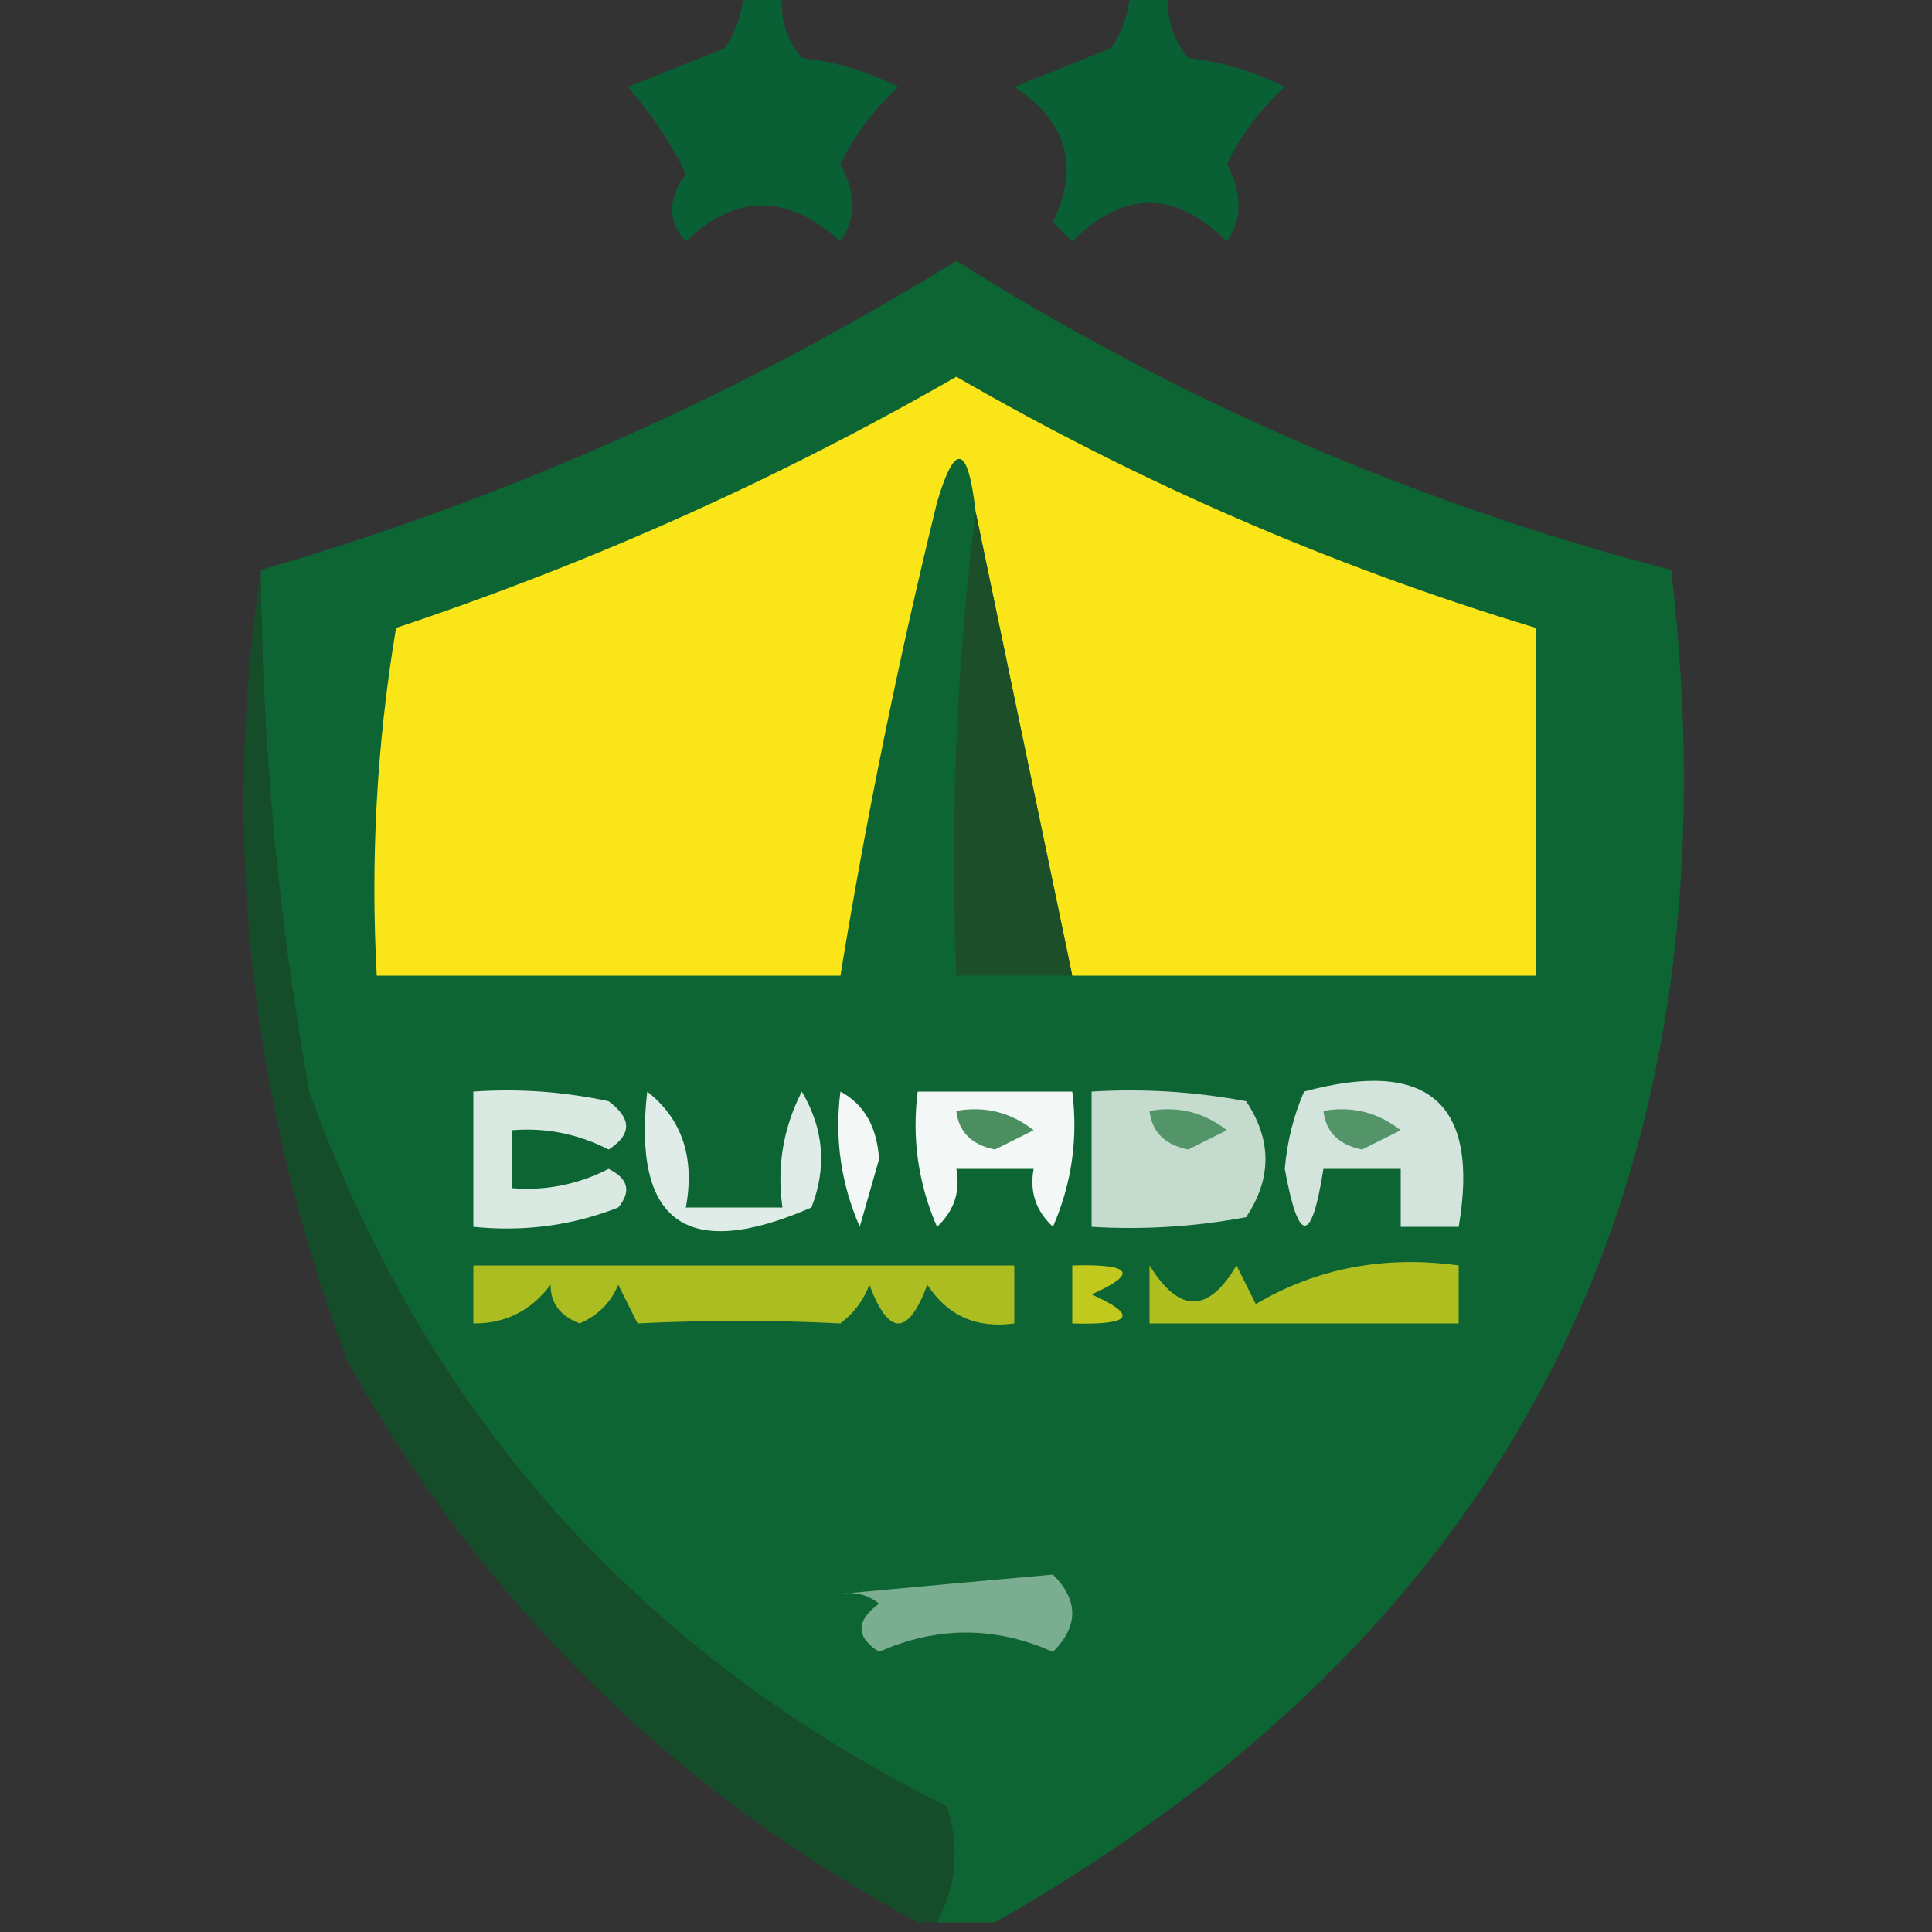 <?xml version="1.0" encoding="UTF-8"?>
<!DOCTYPE svg PUBLIC "-//W3C//DTD SVG 1.1//EN" "http://www.w3.org/Graphics/SVG/1.1/DTD/svg11.dtd">
<svg xmlns="http://www.w3.org/2000/svg" version="1.1" width="100px" height="100px" style="shape-rendering:geometricPrecision; text-rendering:geometricPrecision; image-rendering:optimizeQuality; fill-rule:evenodd; clip-rule:evenodd" xmlns:xlink="http://www.w3.org/1999/xlink">
<rect width="100%" height="100%" fill="#333333" stroke="none"/>
<g><path style="opacity:0.969" fill="#086235" d="M 38.5,-0.5 C 39.167,-0.5 39.833,-0.5 40.5,-0.5C 40.33,0.822 40.663,1.989 41.5,3C 43.256,3.202 44.922,3.702 46.5,4.5C 45.248,5.631 44.248,6.964 43.5,8.5C 44.309,9.986 44.309,11.319 43.5,12.5C 40.747,10.006 38.08,10.006 35.5,12.5C 34.548,11.467 34.548,10.3 35.5,9C 34.711,7.374 33.711,5.874 32.5,4.5C 34.167,3.833 35.833,3.167 37.5,2.5C 38.127,1.583 38.461,0.583 38.5,-0.5 Z"/></g>
<g><path style="opacity:0.972" fill="#086235" d="M 58.5,-0.5 C 59.167,-0.5 59.833,-0.5 60.5,-0.5C 60.33,0.822 60.663,1.989 61.5,3C 63.256,3.202 64.922,3.702 66.5,4.5C 65.249,5.631 64.249,6.964 63.5,8.5C 64.309,9.986 64.309,11.319 63.5,12.5C 60.833,9.833 58.167,9.833 55.5,12.5C 55.167,12.167 54.833,11.833 54.5,11.5C 55.897,8.615 55.23,6.282 52.5,4.5C 54.167,3.833 55.833,3.167 57.5,2.5C 58.127,1.583 58.461,0.583 58.5,-0.5 Z"/></g>
<g><path style="opacity:0.997" fill="#0d6534" d="M 51.5,99.5 C 50.5,99.5 49.5,99.5 48.5,99.5C 49.511,97.598 49.678,95.598 49,93.5C 33.04,85.543 22.04,73.21 16,56.5C 14.396,47.568 13.563,38.568 13.5,29.5C 26.247,25.792 38.247,20.459 49.5,13.5C 60.989,20.744 73.323,26.077 86.5,29.5C 90.166,60.835 78.499,84.169 51.5,99.5 Z"/></g>
<g><path style="opacity:1" fill="#f9e518" d="M 55.5,50.5 C 53.834,42.501 52.167,34.501 50.5,26.5C 50.101,23.012 49.434,22.846 48.5,26C 46.506,34.142 44.839,42.309 43.5,50.5C 35.5,50.5 27.5,50.5 19.5,50.5C 19.171,44.463 19.504,38.463 20.5,32.5C 30.619,29.129 40.286,24.796 49.5,19.5C 59.019,25.004 69.019,29.337 79.5,32.5C 79.5,38.5 79.5,44.5 79.5,50.5C 71.5,50.5 63.5,50.5 55.5,50.5 Z"/></g>
<g><path style="opacity:1" fill="#1c4e2a" d="M 50.5,26.5 C 52.167,34.501 53.834,42.501 55.5,50.5C 53.5,50.5 51.5,50.5 49.5,50.5C 49.174,42.316 49.508,34.316 50.5,26.5 Z"/></g>
<g><path style="opacity:1" fill="#f3f7f5" d="M 43.5,56.5 C 44.725,57.152 45.392,58.319 45.5,60C 45.167,61.167 44.833,62.333 44.5,63.5C 43.526,61.257 43.192,58.924 43.5,56.5 Z"/></g>
<g><path style="opacity:1" fill="#f3f7f5" d="M 47.5,56.5 C 50.167,56.5 52.833,56.5 55.5,56.5C 55.808,58.924 55.474,61.257 54.5,63.5C 53.614,62.675 53.281,61.675 53.5,60.5C 52.167,60.5 50.833,60.5 49.5,60.5C 49.719,61.675 49.386,62.675 48.5,63.5C 47.526,61.257 47.192,58.924 47.5,56.5 Z"/></g>
<g><path style="opacity:1" fill="#d3e4dc" d="M 67.5,56.5 C 73.927,54.762 76.594,57.095 75.5,63.5C 74.5,63.5 73.5,63.5 72.5,63.5C 72.5,62.5 72.5,61.5 72.5,60.5C 71.167,60.5 69.833,60.5 68.5,60.5C 67.883,64.422 67.216,64.422 66.5,60.5C 66.623,59.075 66.957,57.742 67.5,56.5 Z"/></g>
<g><path style="opacity:1" fill="#4b8f61" d="M 49.5,57.5 C 50.978,57.238 52.311,57.571 53.5,58.5C 52.833,58.833 52.167,59.167 51.5,59.5C 50.287,59.253 49.62,58.586 49.5,57.5 Z"/></g>
<g><path style="opacity:1" fill="#549469" d="M 68.5,57.5 C 69.978,57.238 71.311,57.571 72.5,58.5C 71.833,58.833 71.167,59.167 70.5,59.5C 69.287,59.253 68.62,58.586 68.5,57.5 Z"/></g>
<g><path style="opacity:1" fill="#dae9e2" d="M 24.5,56.5 C 26.857,56.337 29.19,56.503 31.5,57C 32.711,57.893 32.711,58.726 31.5,59.5C 29.929,58.691 28.262,58.357 26.5,58.5C 26.5,59.5 26.5,60.5 26.5,61.5C 28.262,61.643 29.929,61.309 31.5,60.5C 32.521,61.002 32.688,61.668 32,62.5C 29.619,63.435 27.119,63.768 24.5,63.5C 24.5,61.167 24.5,58.833 24.5,56.5 Z"/></g>
<g><path style="opacity:1" fill="#e0ece7" d="M 33.5,56.5 C 35.308,57.918 35.975,59.918 35.5,62.5C 37.167,62.5 38.833,62.5 40.5,62.5C 40.201,60.396 40.534,58.396 41.5,56.5C 42.641,58.421 42.808,60.421 42,62.5C 35.568,65.303 32.735,63.303 33.5,56.5 Z"/></g>
<g><path style="opacity:1" fill="#c4dbce" d="M 56.5,56.5 C 59.187,56.336 61.854,56.503 64.5,57C 65.833,59 65.833,61 64.5,63C 61.854,63.497 59.187,63.664 56.5,63.5C 56.5,61.167 56.5,58.833 56.5,56.5 Z"/></g>
<g><path style="opacity:1" fill="#549469" d="M 59.5,57.5 C 60.978,57.238 62.311,57.571 63.5,58.5C 62.833,58.833 62.167,59.167 61.5,59.5C 60.287,59.253 59.62,58.586 59.5,57.5 Z"/></g>
<g><path style="opacity:0.996" fill="#164e2c" d="M 13.5,29.5 C 13.563,38.568 14.396,47.568 16,56.5C 22.04,73.21 33.04,85.543 49,93.5C 49.678,95.598 49.511,97.598 48.5,99.5C 48.167,99.5 47.833,99.5 47.5,99.5C 34.908,92.742 25.074,83.075 18,70.5C 12.944,57.071 11.444,43.405 13.5,29.5 Z"/></g>
<g><path style="opacity:1" fill="#c2c91d" d="M 55.5,65.5 C 58.598,65.412 58.932,65.912 56.5,67C 58.932,68.088 58.598,68.588 55.5,68.5C 55.5,67.5 55.5,66.5 55.5,65.5 Z"/></g>
<g><path style="opacity:1" fill="#afbf20" d="M 59.5,65.5 C 61.039,67.982 62.539,67.982 64,65.5C 64.333,66.167 64.667,66.833 65,67.5C 68.149,65.638 71.649,64.971 75.5,65.5C 75.5,66.5 75.5,67.5 75.5,68.5C 70.167,68.5 64.833,68.5 59.5,68.5C 59.5,67.5 59.5,66.5 59.5,65.5 Z"/></g>
<g><path style="opacity:1" fill="#abbd20" d="M 24.5,65.5 C 33.833,65.5 43.167,65.5 52.5,65.5C 52.5,66.5 52.5,67.5 52.5,68.5C 50.549,68.773 49.049,68.107 48,66.5C 47,69.167 46,69.167 45,66.5C 44.692,67.308 44.192,67.975 43.5,68.5C 40.063,68.325 36.563,68.325 33,68.5C 32.667,67.833 32.333,67.167 32,66.5C 31.612,67.428 30.945,68.095 30,68.5C 28.989,68.108 28.489,67.442 28.5,66.5C 27.476,67.853 26.143,68.52 24.5,68.5C 24.5,67.5 24.5,66.5 24.5,65.5 Z"/></g>
<g><path style="opacity:1" fill="#7bad90" d="M 43.5,82.5 C 47.368,82.141 51.035,81.808 54.5,81.5C 55.833,82.833 55.833,84.167 54.5,85.5C 51.5,84.167 48.5,84.167 45.5,85.5C 44.289,84.726 44.289,83.893 45.5,83C 44.906,82.536 44.239,82.369 43.5,82.5 Z"/></g>
</svg>
